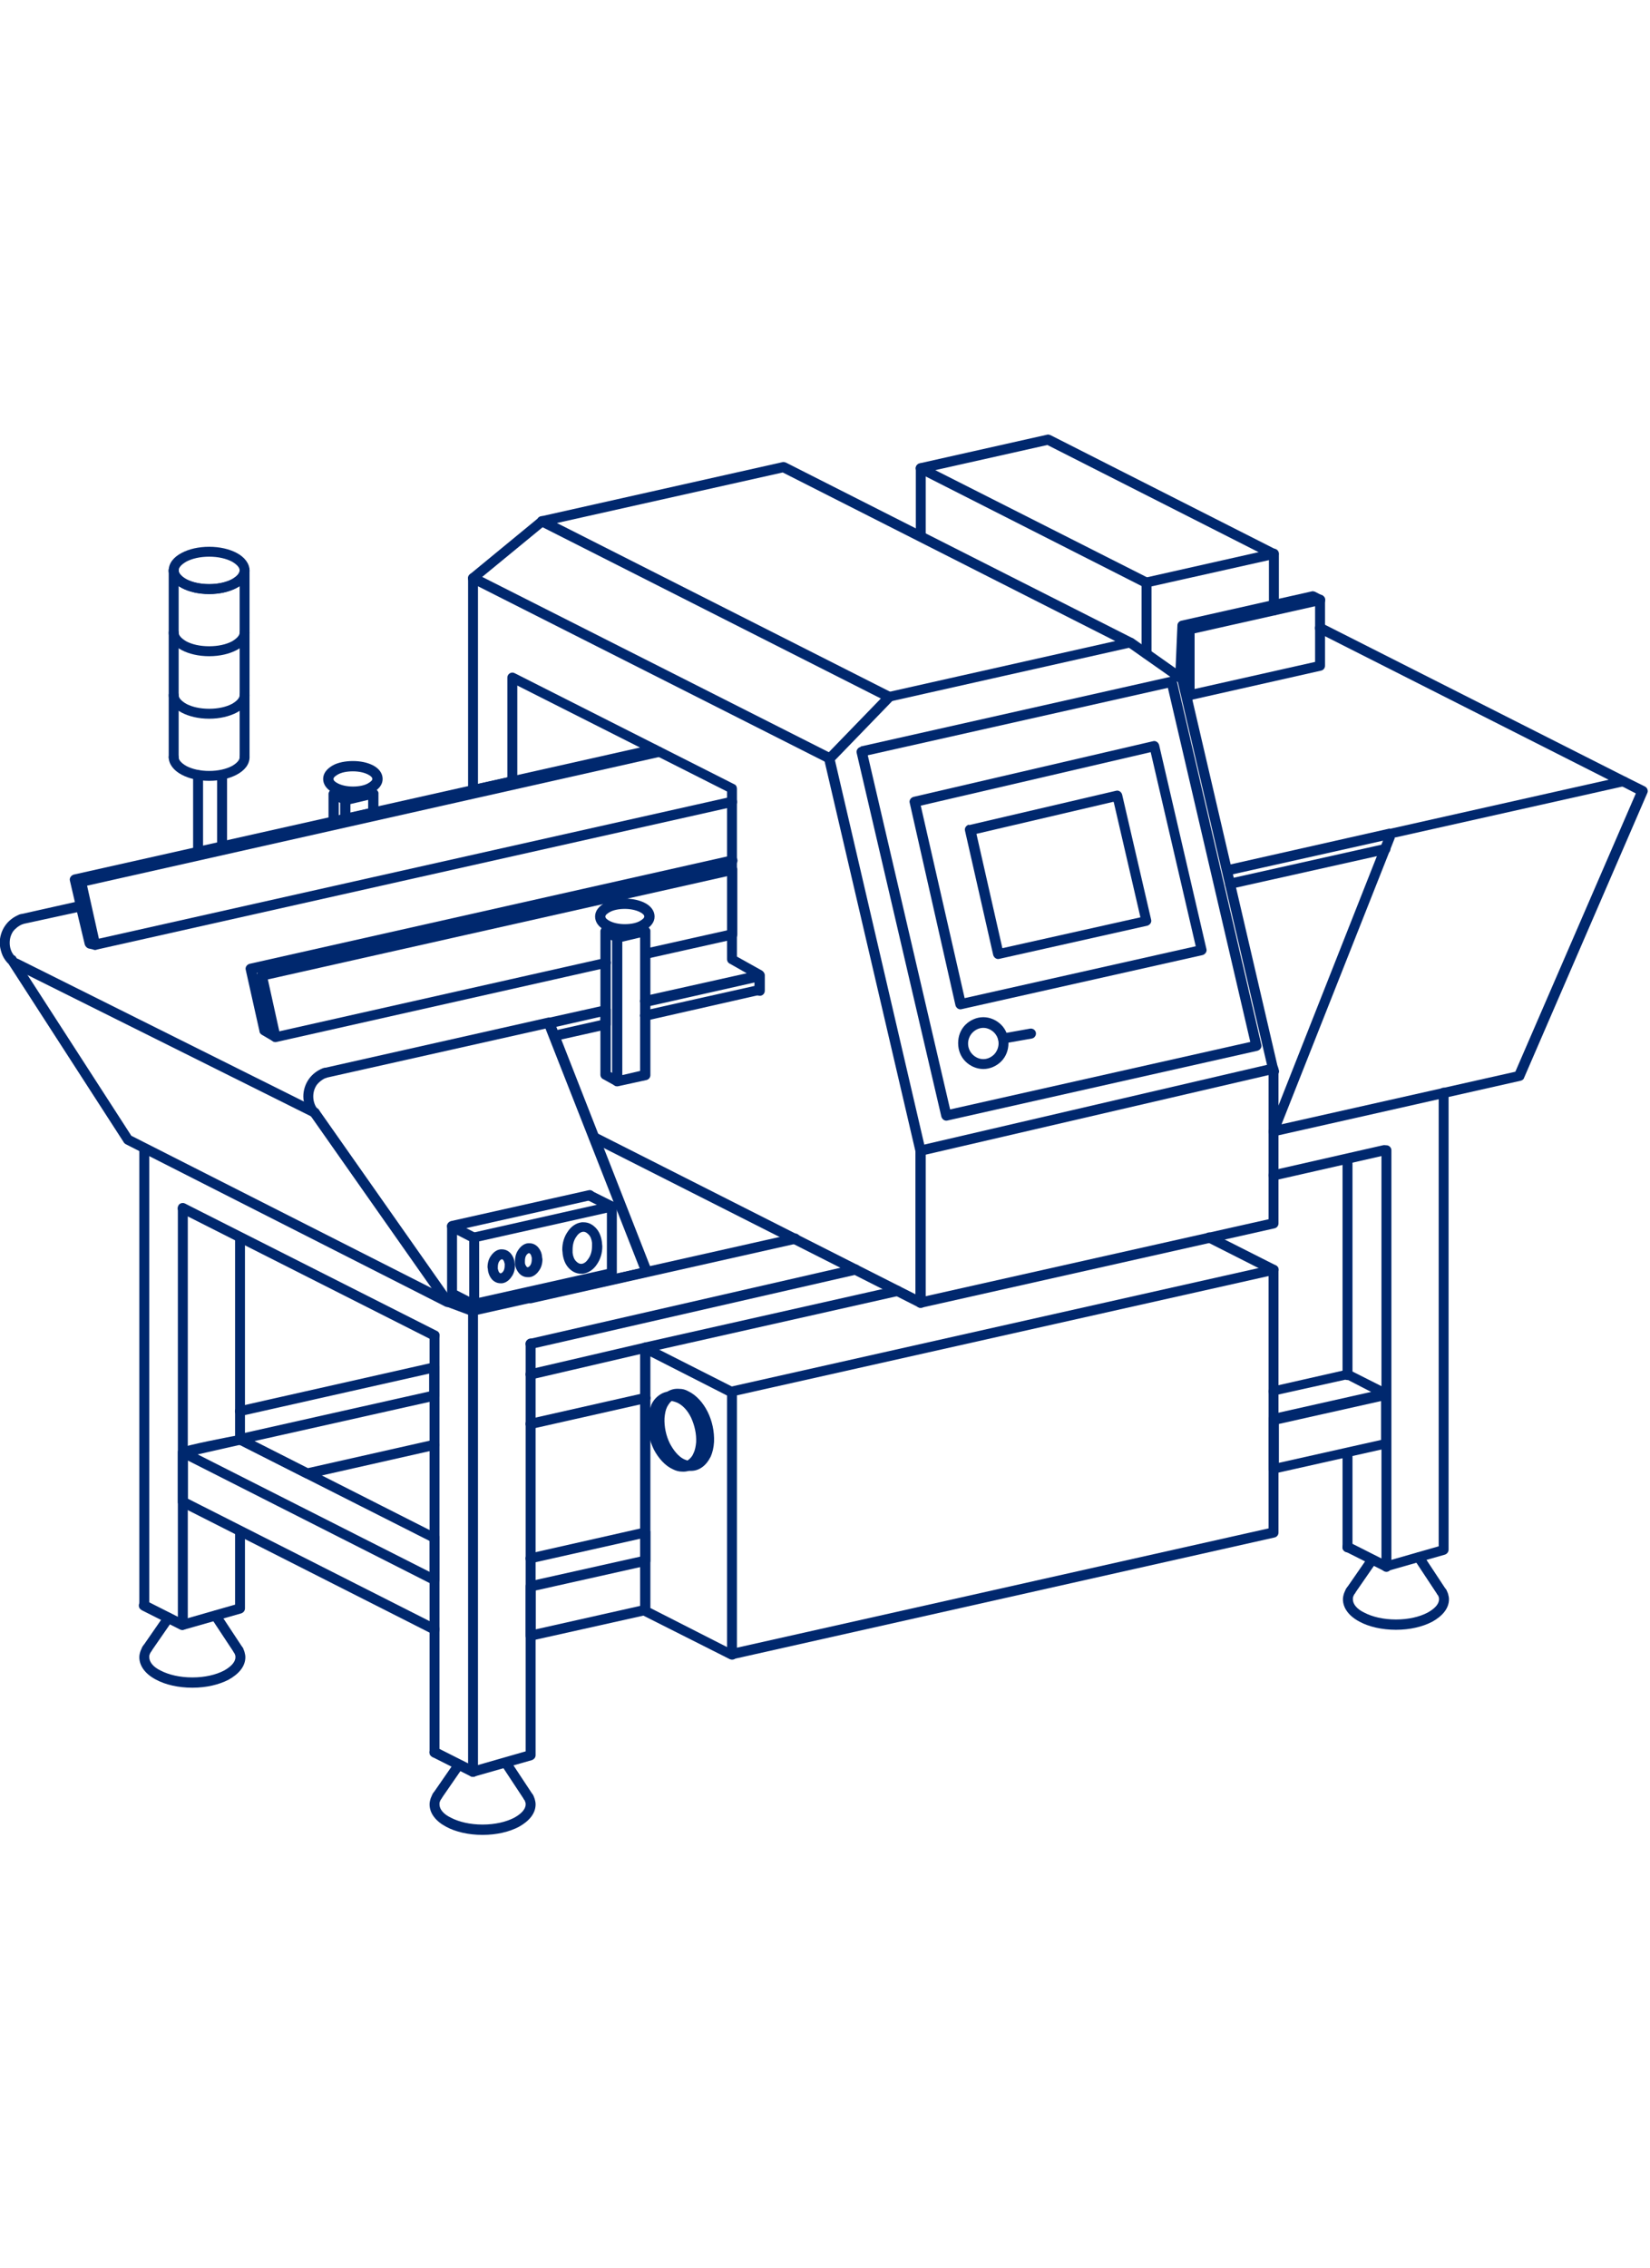 <?xml version="1.0" encoding="UTF-8"?>
<svg xmlns="http://www.w3.org/2000/svg" xmlns:xlink="http://www.w3.org/1999/xlink" width="131px" height="180px" viewBox="0 0 131 111" version="1.1">
<g id="surface1">
<path style=" stroke:none;fill-rule:nonzero;fill:rgb(0%,15.686%,43.137%);fill-opacity:1;" d="M 65.594 25.414 L 70.316 20.543 C 70.379 20.48 70.438 20.449 70.531 20.422 L 89.664 16.125 C 89.785 16.094 89.906 16.125 90 16.184 L 94.117 19.09 C 94.207 19.148 94.27 19.242 94.27 19.332 L 101.504 50.434 C 101.504 50.461 101.504 50.492 101.504 50.523 L 101.504 62.594 C 101.504 62.805 101.352 62.957 101.172 62.988 L 73.164 69.281 C 72.953 69.34 72.738 69.188 72.68 68.977 C 72.68 68.945 72.68 68.918 72.68 68.887 L 72.68 56.875 L 65.441 25.805 C 65.414 25.656 65.473 25.504 65.562 25.414 Z M 70.801 21.176 L 66.289 25.836 L 73.465 56.695 C 73.465 56.723 73.496 56.754 73.496 56.816 L 73.496 68.371 L 100.719 62.262 L 100.719 50.555 L 93.512 19.633 L 89.637 16.91 L 70.773 21.148 Z M 70.801 21.176 "/>
<path style=" stroke:none;fill-rule:nonzero;fill:rgb(0%,15.686%,43.137%);fill-opacity:1;" d="M 68.32 24.746 L 92.938 19.211 C 93.148 19.148 93.359 19.301 93.422 19.512 L 100.141 48.406 C 100.203 48.617 100.051 48.828 99.84 48.891 L 75.223 54.426 C 75.012 54.484 74.801 54.336 74.738 54.121 L 68.016 25.262 C 67.957 25.051 68.109 24.836 68.32 24.777 L 68.352 24.777 Z M 92.723 20.09 L 68.895 25.441 L 75.434 53.547 L 99.266 48.191 Z M 92.723 20.09 "/>
<path style=" stroke:none;fill-rule:nonzero;fill:rgb(0%,15.686%,43.137%);fill-opacity:1;" d="M 72.527 28.742 L 91.543 24.324 C 91.754 24.262 91.969 24.414 92.027 24.625 L 95.781 40.812 C 95.844 41.023 95.691 41.234 95.48 41.297 L 76.344 45.59 C 76.133 45.652 75.918 45.5 75.859 45.289 L 72.227 29.223 C 72.164 29.012 72.316 28.801 72.527 28.742 Z M 91.332 25.199 L 73.102 29.438 L 76.586 44.715 L 94.934 40.598 L 91.359 25.199 Z M 91.332 25.199 "/>
<path style=" stroke:none;fill-rule:nonzero;fill:rgb(0%,15.686%,43.137%);fill-opacity:1;" d="M 89.906 16.156 C 90.121 16.246 90.18 16.488 90.09 16.699 C 90 16.91 89.758 16.973 89.543 16.883 L 62.145 2.996 L 43.219 7.23 L 38.285 11.285 L 66.047 25.32 C 66.262 25.414 66.32 25.656 66.23 25.867 C 66.141 26.078 65.898 26.137 65.684 26.047 L 37.375 11.738 C 37.312 11.707 37.285 11.676 37.254 11.648 C 37.102 11.465 37.133 11.223 37.312 11.074 L 42.793 6.566 C 42.855 6.535 42.914 6.473 42.977 6.473 L 62.113 2.18 C 62.203 2.148 62.293 2.18 62.387 2.207 L 89.938 16.156 Z M 89.906 16.156 "/>
<path style=" stroke:none;fill-rule:nonzero;fill:rgb(0%,15.686%,43.137%);fill-opacity:1;" d="M 42.855 7.23 C 42.645 7.141 42.582 6.898 42.672 6.688 C 42.766 6.473 43.008 6.414 43.219 6.504 L 70.773 20.449 C 70.984 20.543 71.043 20.785 70.953 20.996 C 70.863 21.207 70.621 21.27 70.41 21.176 Z M 42.855 7.23 "/>
<path style=" stroke:none;fill-rule:nonzero;fill:rgb(0%,15.686%,43.137%);fill-opacity:1;" d="M 73.195 57.207 C 72.98 57.27 72.77 57.117 72.711 56.906 C 72.648 56.695 72.801 56.48 73.012 56.422 L 100.988 49.918 C 101.203 49.855 101.414 50.008 101.473 50.219 L 101.535 50.434 C 101.594 50.645 101.445 50.855 101.23 50.914 C 101.082 50.945 100.93 50.887 100.84 50.793 Z M 73.195 57.207 "/>
<path style=" stroke:none;fill-rule:nonzero;fill:rgb(0%,15.686%,43.137%);fill-opacity:1;" d="M 37.164 11.375 C 37.164 11.164 37.344 10.98 37.555 10.98 C 37.77 10.98 37.949 11.164 37.949 11.375 L 37.949 27.711 L 40.281 27.199 L 40.281 19.27 C 40.281 19.059 40.465 18.879 40.676 18.879 C 40.766 18.879 40.828 18.906 40.887 18.938 L 58.297 27.742 C 58.449 27.801 58.508 27.953 58.508 28.105 L 58.508 41.418 L 60.508 42.535 C 60.629 42.625 60.719 42.746 60.719 42.898 L 60.719 44.141 C 60.719 44.352 60.539 44.531 60.324 44.531 C 60.113 44.531 59.934 44.352 59.934 44.141 L 59.934 43.109 L 57.965 41.992 C 57.812 41.93 57.723 41.781 57.723 41.629 L 57.723 28.316 L 41.07 19.906 L 41.07 27.5 C 41.07 27.68 40.949 27.863 40.766 27.895 L 37.676 28.59 C 37.648 28.59 37.586 28.621 37.555 28.621 C 37.344 28.621 37.164 28.438 37.164 28.227 Z M 37.164 11.375 "/>
<path style=" stroke:none;fill-rule:nonzero;fill:rgb(0%,15.686%,43.137%);fill-opacity:1;" d="M 25.961 51.035 C 25.746 51.098 25.535 50.945 25.477 50.734 C 25.414 50.523 25.566 50.312 25.777 50.25 L 43.52 46.258 C 43.703 46.227 43.914 46.316 43.977 46.5 L 51.727 66.285 C 51.816 66.496 51.695 66.707 51.484 66.797 C 51.453 66.797 51.426 66.828 51.395 66.828 L 37.586 69.914 C 37.496 69.945 37.434 69.914 37.375 69.914 L 35.348 69.16 C 35.254 69.129 35.195 69.066 35.164 69.008 L 24.688 54.094 L 1.07 42.324 C 0.859 42.234 0.797 41.992 0.891 41.781 C 0.98 41.566 1.223 41.508 1.434 41.598 L 25.141 53.426 C 25.203 53.457 25.262 53.488 25.293 53.547 L 35.77 68.461 L 37.555 69.129 L 50.789 66.164 L 43.309 47.133 L 25.898 51.035 Z M 1.797 38.844 C 1.586 38.906 1.375 38.754 1.312 38.543 C 1.254 38.332 1.402 38.117 1.617 38.059 L 5.945 37.09 L 5.551 35.395 C 5.492 35.184 5.645 34.973 5.855 34.91 L 51.848 24.594 C 52.059 24.535 52.273 24.688 52.332 24.898 C 52.395 25.109 52.242 25.32 52.031 25.383 L 6.398 35.637 L 6.793 37.332 C 6.855 37.543 6.703 37.754 6.492 37.816 L 1.766 38.844 Z M 1.797 38.844 "/>
<path style=" stroke:none;fill-rule:nonzero;fill:rgb(0%,15.686%,43.137%);fill-opacity:1;" d="M 52.211 24.777 C 52.422 24.715 52.637 24.867 52.695 25.078 C 52.758 25.293 52.605 25.504 52.395 25.562 L 6.914 35.789 L 7.852 39.996 L 58.023 28.742 C 58.238 28.68 58.449 28.832 58.508 29.043 C 58.57 29.254 58.418 29.465 58.207 29.527 L 7.641 40.871 C 7.43 40.934 7.219 40.781 7.156 40.57 L 6.035 35.578 C 5.977 35.367 6.129 35.152 6.34 35.094 L 52.211 24.809 Z M 52.211 24.777 "/>
<path style=" stroke:none;fill-rule:nonzero;fill:rgb(0%,15.686%,43.137%);fill-opacity:1;" d="M 48.004 41.508 C 48.215 41.445 48.426 41.598 48.488 41.809 C 48.547 42.02 48.395 42.234 48.184 42.293 L 21.965 48.191 C 21.75 48.254 21.539 48.102 21.48 47.891 L 20.391 43.02 C 20.328 42.809 20.48 42.598 20.691 42.535 L 58.055 34.156 C 58.266 34.094 58.48 34.246 58.539 34.457 C 58.539 34.488 58.539 34.52 58.539 34.551 L 58.539 39.66 C 58.539 39.875 58.387 40.023 58.207 40.055 L 51.574 41.539 C 51.363 41.598 51.152 41.445 51.09 41.234 C 51.031 41.023 51.184 40.812 51.395 40.75 L 57.754 39.328 L 57.754 35.031 L 21.266 43.23 L 22.176 47.348 L 48.004 41.539 Z M 48.004 41.508 "/>
<path style=" stroke:none;fill-rule:nonzero;fill:rgb(0%,15.686%,43.137%);fill-opacity:1;" d="M 51.305 45.348 C 51.09 45.41 50.879 45.258 50.82 45.047 C 50.758 44.836 50.91 44.625 51.121 44.562 L 60.203 42.535 C 60.418 42.477 60.629 42.625 60.688 42.84 C 60.688 42.867 60.688 42.898 60.688 42.961 L 60.688 44.047 C 60.688 44.23 60.566 44.41 60.387 44.441 L 51.305 46.5 C 51.09 46.559 50.879 46.406 50.82 46.195 C 50.758 45.984 50.91 45.773 51.121 45.711 L 59.902 43.746 L 59.902 43.473 L 51.305 45.41 Z M 51.305 45.348 "/>
<path style=" stroke:none;fill-rule:nonzero;fill:rgb(0%,15.686%,43.137%);fill-opacity:1;" d="M 73.285 68.523 C 73.496 68.613 73.559 68.855 73.465 69.066 C 73.375 69.281 73.133 69.34 72.922 69.25 L 46.973 56.121 C 46.762 56.027 46.699 55.785 46.793 55.574 C 46.883 55.363 47.125 55.301 47.336 55.395 Z M 73.285 68.523 "/>
<path style=" stroke:none;fill-rule:nonzero;fill:rgb(0%,15.686%,43.137%);fill-opacity:1;" d="M 35.711 68.461 C 35.922 68.555 35.98 68.797 35.891 69.008 C 35.801 69.219 35.559 69.281 35.348 69.188 L 9.973 56.301 C 9.914 56.27 9.852 56.211 9.82 56.148 L 0.617 41.902 C 0.496 41.719 0.555 41.477 0.738 41.355 C 0.918 41.234 1.16 41.297 1.281 41.477 L 10.426 55.637 Z M 35.711 68.461 "/>
<path style=" stroke:none;fill-rule:nonzero;fill:rgb(0%,15.686%,43.137%);fill-opacity:1;" d="M 34.891 104.586 C 34.891 104.797 34.711 104.977 34.5 104.977 C 34.285 104.977 34.105 104.797 34.105 104.586 L 34.105 71.52 C 34.105 71.305 34.285 71.125 34.5 71.125 C 34.711 71.125 34.891 71.305 34.891 71.52 Z M 34.891 104.586 "/>
<path style=" stroke:none;fill-rule:nonzero;fill:rgb(0%,15.686%,43.137%);fill-opacity:1;" d="M 37.949 106.129 C 37.949 106.34 37.77 106.52 37.555 106.52 C 37.344 106.52 37.164 106.34 37.164 106.129 L 37.164 69.855 C 37.164 69.641 37.344 69.461 37.555 69.461 C 37.77 69.461 37.949 69.641 37.949 69.855 Z M 37.949 106.129 "/>
<path style=" stroke:none;fill-rule:nonzero;fill:rgb(0%,15.686%,43.137%);fill-opacity:1;" d="M 34.316 104.918 C 34.105 104.828 34.043 104.586 34.137 104.371 C 34.227 104.16 34.469 104.102 34.68 104.191 L 37.617 105.672 L 41.734 104.492 L 41.734 72.125 C 41.734 71.91 41.918 71.73 42.129 71.73 C 42.34 71.73 42.523 71.91 42.523 72.125 L 42.523 104.797 C 42.523 104.977 42.402 105.129 42.219 105.191 L 37.648 106.492 C 37.555 106.52 37.465 106.52 37.344 106.461 L 34.285 104.918 Z M 34.316 104.918 "/>
<path style=" stroke:none;fill-rule:nonzero;fill:rgb(0%,15.686%,43.137%);fill-opacity:1;" d="M 41.613 108.336 C 41.523 108.156 41.582 107.914 41.766 107.793 C 41.945 107.699 42.188 107.762 42.309 107.941 C 42.371 108.062 42.43 108.184 42.461 108.305 C 42.492 108.426 42.523 108.547 42.523 108.699 C 42.523 109.426 42.008 110.031 41.191 110.484 C 40.434 110.879 39.434 111.121 38.312 111.121 C 37.191 111.121 36.164 110.879 35.438 110.484 C 34.621 110.059 34.105 109.426 34.105 108.699 C 34.105 108.547 34.137 108.398 34.195 108.215 C 34.258 108.062 34.316 107.914 34.406 107.793 C 34.527 107.609 34.77 107.551 34.953 107.699 C 35.133 107.82 35.195 108.062 35.043 108.246 C 34.984 108.336 34.953 108.398 34.922 108.488 C 34.891 108.547 34.891 108.637 34.891 108.699 C 34.891 109.094 35.227 109.484 35.801 109.758 C 36.438 110.09 37.312 110.301 38.312 110.301 C 39.312 110.301 40.191 110.09 40.828 109.758 C 41.371 109.457 41.734 109.094 41.734 108.699 C 41.734 108.637 41.734 108.578 41.703 108.516 C 41.676 108.457 41.676 108.398 41.645 108.336 Z M 41.613 108.336 "/>
<path style=" stroke:none;fill-rule:nonzero;fill:rgb(0%,15.686%,43.137%);fill-opacity:1;" d="M 35.043 108.246 C 34.922 108.426 34.68 108.488 34.5 108.336 C 34.316 108.215 34.258 107.973 34.406 107.793 L 36.102 105.34 C 36.223 105.16 36.465 105.098 36.648 105.25 C 36.828 105.371 36.891 105.613 36.738 105.793 Z M 35.043 108.246 "/>
<path style=" stroke:none;fill-rule:nonzero;fill:rgb(0%,15.686%,43.137%);fill-opacity:1;" d="M 42.309 107.941 C 42.43 108.125 42.371 108.367 42.188 108.488 C 42.008 108.609 41.766 108.547 41.645 108.367 L 39.828 105.613 C 39.707 105.434 39.766 105.191 39.949 105.07 C 40.129 104.949 40.371 105.008 40.492 105.191 Z M 42.309 107.941 "/>
<path style=" stroke:none;fill-rule:nonzero;fill:rgb(0%,15.686%,43.137%);fill-opacity:1;" d="M 11.852 92.906 C 11.852 93.117 11.668 93.301 11.457 93.301 C 11.246 93.301 11.062 93.117 11.062 92.906 L 11.062 56.633 C 11.062 56.422 11.246 56.242 11.457 56.242 C 11.668 56.242 11.852 56.422 11.852 56.633 Z M 11.852 92.906 "/>
<path style=" stroke:none;fill-rule:nonzero;fill:rgb(0%,15.686%,43.137%);fill-opacity:1;" d="M 14.91 94.449 C 14.91 94.66 14.727 94.844 14.516 94.844 C 14.305 94.844 14.121 94.66 14.121 94.449 L 14.121 61.383 C 14.121 61.172 14.305 60.988 14.516 60.988 C 14.727 60.988 14.91 61.172 14.91 61.383 Z M 14.91 94.449 "/>
<path style=" stroke:none;fill-rule:nonzero;fill:rgb(0%,15.686%,43.137%);fill-opacity:1;" d="M 11.246 93.27 C 11.031 93.18 10.973 92.938 11.062 92.727 C 11.152 92.512 11.395 92.453 11.609 92.543 L 14.547 94.027 L 18.664 92.848 L 18.664 87.039 C 18.664 86.824 18.844 86.645 19.055 86.645 C 19.27 86.645 19.449 86.824 19.449 87.039 L 19.449 93.148 C 19.449 93.332 19.328 93.48 19.148 93.543 L 14.574 94.844 C 14.484 94.875 14.395 94.875 14.273 94.812 L 11.215 93.27 Z M 19.449 79.777 C 19.449 79.988 19.27 80.172 19.055 80.172 C 18.844 80.172 18.664 79.988 18.664 79.777 L 18.664 63.711 C 18.664 63.5 18.844 63.32 19.055 63.32 C 19.27 63.32 19.449 63.5 19.449 63.711 Z M 19.449 79.777 "/>
<path style=" stroke:none;fill-rule:nonzero;fill:rgb(0%,15.686%,43.137%);fill-opacity:1;" d="M 18.57 96.66 C 18.48 96.477 18.543 96.234 18.723 96.113 C 18.906 96.023 19.148 96.082 19.27 96.266 C 19.328 96.387 19.391 96.508 19.418 96.629 C 19.449 96.75 19.48 96.871 19.48 97.02 C 19.48 97.746 18.965 98.352 18.148 98.805 C 17.391 99.199 16.391 99.441 15.273 99.441 C 14.152 99.441 13.121 99.199 12.395 98.805 C 11.578 98.383 11.062 97.746 11.062 97.02 C 11.062 96.871 11.094 96.719 11.152 96.539 C 11.215 96.387 11.273 96.234 11.367 96.113 C 11.488 95.934 11.73 95.871 11.91 96.023 C 12.094 96.145 12.152 96.387 12 96.566 C 11.941 96.66 11.91 96.719 11.879 96.809 C 11.852 96.871 11.852 96.961 11.852 97.02 C 11.852 97.414 12.184 97.809 12.758 98.082 C 13.395 98.414 14.273 98.625 15.273 98.625 C 16.27 98.625 17.148 98.414 17.785 98.082 C 18.328 97.777 18.691 97.414 18.691 97.02 C 18.691 96.961 18.691 96.898 18.664 96.84 C 18.633 96.781 18.633 96.719 18.602 96.66 Z M 18.57 96.66 "/>
<path style=" stroke:none;fill-rule:nonzero;fill:rgb(0%,15.686%,43.137%);fill-opacity:1;" d="M 12 96.566 C 11.879 96.75 11.637 96.809 11.457 96.66 C 11.273 96.539 11.215 96.297 11.367 96.113 L 13.062 93.664 C 13.184 93.48 13.426 93.422 13.605 93.574 C 13.789 93.695 13.848 93.938 13.695 94.117 Z M 12 96.566 "/>
<path style=" stroke:none;fill-rule:nonzero;fill:rgb(0%,15.686%,43.137%);fill-opacity:1;" d="M 19.27 96.266 C 19.391 96.445 19.328 96.688 19.148 96.809 C 18.965 96.93 18.723 96.871 18.602 96.688 L 16.785 93.938 C 16.664 93.754 16.727 93.512 16.906 93.391 C 17.09 93.27 17.332 93.332 17.453 93.512 Z M 19.27 96.266 "/>
<path style=" stroke:none;fill-rule:nonzero;fill:rgb(0%,15.686%,43.137%);fill-opacity:1;" d="M 94.391 15.035 L 104.715 12.707 C 104.926 12.645 105.137 12.797 105.199 13.008 C 105.199 13.039 105.199 13.07 105.199 13.098 L 105.199 18.332 C 105.199 18.547 105.047 18.695 104.867 18.727 L 94.539 21.055 C 94.328 21.117 94.117 20.965 94.055 20.754 C 94.055 20.723 94.055 20.691 94.055 20.664 L 94.055 15.43 C 94.055 15.219 94.207 15.066 94.391 15.035 Z M 104.41 13.613 L 94.844 15.762 L 94.844 20.18 L 104.41 18.031 Z M 104.41 13.613 "/>
<path style=" stroke:none;fill-rule:nonzero;fill:rgb(0%,15.686%,43.137%);fill-opacity:1;" d="M 110.348 31.281 L 128.816 27.137 C 128.906 27.105 128.996 27.137 129.09 27.168 L 130.602 27.922 C 130.785 28.016 130.875 28.258 130.785 28.438 L 121.004 51.035 C 120.973 51.156 120.852 51.25 120.699 51.277 L 101.23 55.664 C 101.141 55.695 101.051 55.695 100.961 55.664 C 100.746 55.574 100.656 55.363 100.746 55.152 L 109.801 32.219 L 97.781 34.91 C 97.566 34.973 97.355 34.82 97.297 34.609 C 97.234 34.398 97.387 34.188 97.598 34.125 L 110.348 31.25 Z M 110.738 32.008 L 101.746 54.727 L 120.309 50.555 L 129.875 28.469 L 128.816 27.922 L 110.711 31.977 Z M 110.738 32.008 "/>
<path style=" stroke:none;fill-rule:nonzero;fill:rgb(0%,15.686%,43.137%);fill-opacity:1;" d="M 129.09 27.168 C 129.301 27.258 129.359 27.5 129.27 27.711 C 129.18 27.922 128.938 27.984 128.727 27.895 L 104.625 15.703 C 104.41 15.609 104.352 15.367 104.441 15.156 C 104.531 14.945 104.773 14.883 104.988 14.977 Z M 129.09 27.168 "/>
<path style=" stroke:none;fill-rule:nonzero;fill:rgb(0%,15.686%,43.137%);fill-opacity:1;" d="M 101.293 9.105 C 101.504 9.195 101.566 9.438 101.473 9.652 C 101.383 9.863 101.141 9.922 100.93 9.832 L 83.156 0.816 L 74.254 2.812 L 91.18 11.375 C 91.391 11.465 91.453 11.707 91.359 11.918 C 91.27 12.133 91.027 12.191 90.816 12.102 L 72.922 3.023 C 72.832 2.965 72.738 2.875 72.711 2.754 C 72.648 2.543 72.801 2.328 73.012 2.27 L 83.125 0 C 83.215 -0.031 83.309 0 83.398 0.031 Z M 101.293 9.105 "/>
<path style=" stroke:none;fill-rule:nonzero;fill:rgb(0%,15.686%,43.137%);fill-opacity:1;" d="M 72.711 2.664 C 72.711 2.449 72.891 2.27 73.102 2.27 C 73.316 2.27 73.496 2.449 73.496 2.664 L 73.496 8.078 C 73.496 8.289 73.316 8.473 73.102 8.473 C 72.891 8.473 72.711 8.289 72.711 8.078 Z M 72.711 2.664 "/>
<path style=" stroke:none;fill-rule:nonzero;fill:rgb(0%,15.686%,43.137%);fill-opacity:1;" d="M 101.535 13.945 C 101.535 14.16 101.352 14.34 101.141 14.34 C 100.93 14.34 100.746 14.16 100.746 13.945 L 100.746 9.953 L 91.422 12.039 L 91.422 17.395 C 91.422 17.605 91.238 17.789 91.027 17.789 C 90.816 17.789 90.633 17.605 90.633 17.395 L 90.633 11.738 C 90.633 11.559 90.754 11.375 90.938 11.344 L 101.02 9.074 C 101.051 9.074 101.109 9.047 101.141 9.047 C 101.352 9.047 101.535 9.227 101.535 9.438 Z M 101.535 13.945 "/>
<path style=" stroke:none;fill-rule:nonzero;fill:rgb(0%,15.686%,43.137%);fill-opacity:1;" d="M 42.219 68.918 C 42.008 68.977 41.797 68.824 41.734 68.613 C 41.676 68.402 41.824 68.191 42.039 68.129 L 63.051 63.41 C 63.262 63.352 63.477 63.5 63.535 63.711 C 63.598 63.926 63.445 64.137 63.234 64.195 Z M 42.219 68.918 "/>
<path style=" stroke:none;fill-rule:nonzero;fill:rgb(0%,15.686%,43.137%);fill-opacity:1;" d="M 42.219 72.547 C 42.008 72.605 41.797 72.457 41.734 72.246 C 41.676 72.031 41.824 71.82 42.039 71.762 L 67.836 65.859 C 68.047 65.801 68.258 65.953 68.32 66.164 C 68.379 66.375 68.23 66.586 68.016 66.648 Z M 42.219 72.547 "/>
<path style=" stroke:none;fill-rule:nonzero;fill:rgb(0%,15.686%,43.137%);fill-opacity:1;" d="M 101.203 59.176 C 100.988 59.234 100.777 59.086 100.719 58.871 C 100.656 58.66 100.809 58.449 101.02 58.387 L 109.801 56.391 C 110.012 56.332 110.227 56.48 110.285 56.695 C 110.348 56.906 110.195 57.117 109.984 57.18 Z M 101.203 59.176 "/>
<path style=" stroke:none;fill-rule:nonzero;fill:rgb(0%,15.686%,43.137%);fill-opacity:1;" d="M 107.379 74.633 C 107.379 74.848 107.195 75.027 106.984 75.027 C 106.773 75.027 106.59 74.848 106.59 74.633 L 106.59 57.754 C 106.59 57.543 106.773 57.359 106.984 57.359 C 107.195 57.359 107.379 57.543 107.379 57.754 Z M 107.379 74.633 "/>
<path style=" stroke:none;fill-rule:nonzero;fill:rgb(0%,15.686%,43.137%);fill-opacity:1;" d="M 110.469 89.852 C 110.469 90.062 110.285 90.246 110.074 90.246 C 109.863 90.246 109.68 90.062 109.68 89.852 L 109.68 56.785 C 109.68 56.574 109.863 56.391 110.074 56.391 C 110.285 56.391 110.469 56.574 110.469 56.785 Z M 110.469 89.852 "/>
<path style=" stroke:none;fill-rule:nonzero;fill:rgb(0%,15.686%,43.137%);fill-opacity:1;" d="M 106.805 88.641 C 106.59 88.551 106.531 88.309 106.621 88.098 C 106.711 87.887 106.953 87.824 107.168 87.914 L 110.105 89.398 L 114.223 88.219 L 114.223 52.215 C 114.223 52.004 114.402 51.824 114.613 51.824 C 114.828 51.824 115.008 52.004 115.008 52.215 L 115.008 88.488 C 115.008 88.672 114.887 88.824 114.707 88.883 L 110.133 90.184 C 110.043 90.215 109.953 90.215 109.832 90.152 L 106.773 88.609 Z M 106.805 88.641 "/>
<path style=" stroke:none;fill-rule:nonzero;fill:rgb(0%,15.686%,43.137%);fill-opacity:1;" d="M 114.129 92.059 C 114.039 91.879 114.102 91.637 114.281 91.516 C 114.465 91.426 114.707 91.484 114.828 91.668 C 114.887 91.789 114.949 91.91 114.977 92.031 C 115.008 92.152 115.039 92.273 115.039 92.422 C 115.039 93.148 114.523 93.754 113.707 94.207 C 112.949 94.602 111.949 94.844 110.832 94.844 C 109.711 94.844 108.68 94.602 107.953 94.207 C 107.137 93.785 106.621 93.148 106.621 92.422 C 106.621 92.273 106.652 92.121 106.711 91.938 C 106.773 91.789 106.832 91.637 106.926 91.516 C 107.047 91.332 107.289 91.273 107.469 91.426 C 107.652 91.547 107.711 91.789 107.559 91.969 C 107.5 92.059 107.469 92.121 107.438 92.211 C 107.41 92.273 107.41 92.363 107.41 92.422 C 107.41 92.816 107.742 93.211 108.316 93.48 C 108.953 93.816 109.832 94.027 110.832 94.027 C 111.828 94.027 112.707 93.816 113.344 93.48 C 113.887 93.18 114.25 92.816 114.25 92.422 C 114.25 92.363 114.25 92.301 114.223 92.242 C 114.191 92.18 114.191 92.121 114.16 92.059 Z M 114.129 92.059 "/>
<path style=" stroke:none;fill-rule:nonzero;fill:rgb(0%,15.686%,43.137%);fill-opacity:1;" d="M 107.559 91.969 C 107.438 92.152 107.195 92.211 107.016 92.059 C 106.832 91.938 106.773 91.695 106.926 91.516 L 108.621 89.066 C 108.742 88.883 108.984 88.824 109.164 88.973 C 109.348 89.094 109.406 89.336 109.254 89.52 Z M 107.559 91.969 "/>
<path style=" stroke:none;fill-rule:nonzero;fill:rgb(0%,15.686%,43.137%);fill-opacity:1;" d="M 114.797 91.637 C 114.918 91.816 114.855 92.059 114.676 92.18 C 114.492 92.301 114.25 92.242 114.129 92.059 L 112.312 89.309 C 112.191 89.125 112.254 88.883 112.434 88.762 C 112.617 88.641 112.859 88.703 112.98 88.883 Z M 114.797 91.637 "/>
<path style=" stroke:none;fill-rule:nonzero;fill:rgb(0%,15.686%,43.137%);fill-opacity:1;" d="M 14.332 61.746 C 14.121 61.656 14.062 61.414 14.152 61.203 C 14.242 60.988 14.484 60.93 14.695 61.02 L 34.68 71.125 C 34.891 71.215 34.953 71.457 34.863 71.668 C 34.77 71.883 34.527 71.941 34.316 71.852 Z M 14.332 61.746 "/>
<path style=" stroke:none;fill-rule:nonzero;fill:rgb(0%,15.686%,43.137%);fill-opacity:1;" d="M 58.055 75.543 L 101.02 65.891 C 101.23 65.832 101.445 65.98 101.504 66.195 C 101.504 66.223 101.504 66.254 101.504 66.285 L 101.504 87.129 C 101.504 87.34 101.352 87.492 101.172 87.523 L 58.207 97.172 C 57.996 97.234 57.781 97.082 57.723 96.871 C 57.723 96.84 57.723 96.809 57.723 96.781 L 57.723 75.934 C 57.723 75.723 57.875 75.57 58.055 75.543 Z M 100.719 66.77 L 58.508 76.238 L 58.508 96.266 L 100.719 86.797 Z M 100.719 66.77 "/>
<path style=" stroke:none;fill-rule:nonzero;fill:rgb(0%,15.686%,43.137%);fill-opacity:1;" d="M 58.297 96.445 C 58.508 96.539 58.57 96.781 58.48 96.992 C 58.387 97.203 58.145 97.262 57.934 97.172 L 51.031 93.695 C 50.879 93.633 50.82 93.48 50.82 93.332 L 50.82 72.484 C 50.82 72.273 51 72.094 51.211 72.094 C 51.305 72.094 51.363 72.125 51.426 72.152 L 58.297 75.633 C 58.508 75.723 58.57 75.965 58.48 76.176 C 58.387 76.391 58.145 76.449 57.934 76.359 L 51.637 73.152 L 51.637 93.117 L 58.297 96.508 Z M 58.297 96.445 "/>
<path style=" stroke:none;fill-rule:nonzero;fill:rgb(0%,15.686%,43.137%);fill-opacity:1;" d="M 101.293 65.922 C 101.504 66.012 101.566 66.254 101.473 66.465 C 101.383 66.676 101.141 66.738 100.93 66.648 L 95.844 64.074 C 95.629 63.984 95.57 63.742 95.66 63.531 C 95.75 63.32 95.992 63.258 96.207 63.352 Z M 101.293 65.922 "/>
<path style=" stroke:none;fill-rule:nonzero;fill:rgb(0%,15.686%,43.137%);fill-opacity:1;" d="M 51.305 72.848 C 51.09 72.91 50.879 72.758 50.82 72.547 C 50.758 72.336 50.91 72.125 51.121 72.062 L 71.164 67.555 C 71.379 67.496 71.59 67.645 71.648 67.859 C 71.711 68.07 71.559 68.281 71.348 68.34 Z M 51.305 72.848 "/>
<path style=" stroke:none;fill-rule:nonzero;fill:rgb(0%,15.686%,43.137%);fill-opacity:1;" d="M 42.219 89.578 C 42.008 89.641 41.797 89.488 41.734 89.277 C 41.676 89.066 41.824 88.852 42.039 88.793 L 51.152 86.734 C 51.363 86.676 51.574 86.824 51.637 87.039 C 51.637 87.066 51.637 87.098 51.637 87.129 L 51.637 89.367 C 51.637 89.578 51.484 89.73 51.305 89.762 L 42.523 91.727 L 42.523 94.812 L 51.152 92.875 C 51.363 92.816 51.574 92.969 51.637 93.18 C 51.695 93.391 51.547 93.602 51.332 93.664 L 42.25 95.691 C 42.219 95.691 42.16 95.719 42.129 95.719 C 41.918 95.719 41.734 95.539 41.734 95.328 L 41.734 91.395 C 41.734 91.211 41.855 91.031 42.039 91 L 50.848 89.035 L 50.848 87.613 L 42.219 89.551 Z M 42.219 89.578 "/>
<path style=" stroke:none;fill-rule:nonzero;fill:rgb(0%,15.686%,43.137%);fill-opacity:1;" d="M 101.203 76.328 C 100.988 76.391 100.777 76.238 100.719 76.027 C 100.656 75.812 100.809 75.602 101.02 75.543 L 106.895 74.211 C 106.984 74.18 107.074 74.211 107.168 74.242 L 110.227 75.785 C 110.285 75.812 110.348 75.875 110.375 75.934 C 110.406 75.965 110.406 75.996 110.406 76.027 C 110.406 76.055 110.406 76.086 110.438 76.117 L 110.438 80.051 C 110.438 80.262 110.285 80.414 110.105 80.441 L 101.203 82.438 C 100.988 82.5 100.777 82.348 100.719 82.137 C 100.719 82.105 100.719 82.078 100.719 82.047 L 100.719 78.113 C 100.719 77.902 100.867 77.75 101.051 77.719 L 108.863 75.965 L 106.926 74.969 L 101.203 76.238 Z M 109.648 79.777 L 109.648 76.691 L 101.535 78.508 L 101.535 81.594 Z M 109.648 79.777 "/>
<path style=" stroke:none;fill-rule:nonzero;fill:rgb(0%,15.686%,43.137%);fill-opacity:1;" d="M 107.379 88.309 C 107.379 88.52 107.195 88.703 106.984 88.703 C 106.773 88.703 106.59 88.52 106.59 88.309 L 106.59 80.805 C 106.59 80.594 106.773 80.414 106.984 80.414 C 107.195 80.414 107.379 80.594 107.379 80.805 Z M 107.379 88.309 "/>
<path style=" stroke:none;fill-rule:nonzero;fill:rgb(0%,15.686%,43.137%);fill-opacity:1;" d="M 14.305 80.441 C 14.695 80.199 18.238 79.535 18.996 79.383 C 19.086 79.355 19.176 79.383 19.27 79.414 L 34.68 87.219 C 34.832 87.281 34.922 87.43 34.891 87.582 L 34.891 90.879 C 34.891 91.09 34.711 91.273 34.5 91.273 C 34.438 91.273 34.379 91.242 34.316 91.242 L 14.91 81.41 L 14.91 84.438 L 34.68 94.449 C 34.891 94.539 34.953 94.781 34.863 94.996 C 34.77 95.207 34.527 95.266 34.316 95.176 L 14.363 85.07 C 14.211 85.012 14.121 84.859 14.121 84.707 L 14.121 80.777 C 14.121 80.715 14.121 80.656 14.152 80.594 C 14.184 80.535 14.242 80.473 14.305 80.441 Z M 19.027 80.172 L 15.695 80.926 L 34.105 90.246 L 34.105 87.793 Z M 19.027 80.172 "/>
<path style=" stroke:none;fill-rule:nonzero;fill:rgb(0%,15.686%,43.137%);fill-opacity:1;" d="M 16.605 12.645 C 15.758 12.645 15 12.465 14.426 12.16 C 13.789 11.828 13.395 11.316 13.395 10.77 C 13.395 10.195 13.789 9.711 14.426 9.379 C 15 9.074 15.758 8.895 16.605 8.895 C 17.453 8.895 18.207 9.074 18.785 9.379 C 19.418 9.711 19.812 10.227 19.812 10.77 C 19.812 11.344 19.418 11.828 18.785 12.16 C 18.207 12.465 17.453 12.645 16.605 12.645 Z M 14.789 11.465 C 15.242 11.707 15.879 11.859 16.605 11.859 C 17.332 11.859 17.965 11.707 18.422 11.465 C 18.785 11.254 19.027 11.012 19.027 10.77 C 19.027 10.527 18.785 10.285 18.422 10.074 C 17.965 9.832 17.332 9.68 16.605 9.68 C 15.879 9.68 15.242 9.832 14.789 10.074 C 14.426 10.285 14.184 10.527 14.184 10.77 C 14.184 11.012 14.426 11.254 14.789 11.465 Z M 14.789 11.465 "/>
<path style=" stroke:none;fill-rule:nonzero;fill:rgb(0%,15.686%,43.137%);fill-opacity:1;" d="M 19.027 10.77 C 19.027 10.559 19.207 10.375 19.418 10.375 C 19.633 10.375 19.812 10.559 19.812 10.77 C 19.812 11.344 19.418 11.828 18.785 12.16 C 18.207 12.465 17.453 12.645 16.605 12.645 C 15.758 12.645 15 12.465 14.426 12.16 C 13.789 11.828 13.395 11.316 13.395 10.77 C 13.395 10.559 13.574 10.375 13.789 10.375 C 14 10.375 14.184 10.559 14.184 10.77 C 14.184 11.012 14.426 11.254 14.789 11.465 C 15.242 11.707 15.879 11.859 16.605 11.859 C 17.332 11.859 17.965 11.707 18.422 11.465 C 18.785 11.254 19.027 11.012 19.027 10.77 Z M 19.027 10.77 "/>
<path style=" stroke:none;fill-rule:nonzero;fill:rgb(0%,15.686%,43.137%);fill-opacity:1;" d="M 19.027 15.703 C 19.027 15.488 19.207 15.309 19.418 15.309 C 19.633 15.309 19.812 15.488 19.812 15.703 C 19.812 16.277 19.418 16.762 18.785 17.094 C 18.207 17.395 17.453 17.578 16.605 17.578 C 15.758 17.578 15 17.395 14.426 17.094 C 13.789 16.762 13.395 16.246 13.395 15.703 C 13.395 15.488 13.574 15.309 13.789 15.309 C 14 15.309 14.184 15.488 14.184 15.703 C 14.184 15.941 14.426 16.184 14.789 16.398 C 15.242 16.641 15.879 16.789 16.605 16.789 C 17.332 16.789 17.965 16.641 18.422 16.398 C 18.785 16.184 19.027 15.941 19.027 15.703 Z M 19.027 15.703 "/>
<path style=" stroke:none;fill-rule:nonzero;fill:rgb(0%,15.686%,43.137%);fill-opacity:1;" d="M 19.027 20.664 C 19.027 20.449 19.207 20.27 19.418 20.27 C 19.633 20.27 19.812 20.449 19.812 20.664 C 19.812 21.238 19.418 21.723 18.785 22.055 C 18.207 22.355 17.453 22.539 16.605 22.539 C 15.758 22.539 15 22.355 14.426 22.055 C 13.789 21.723 13.395 21.207 13.395 20.664 C 13.395 20.449 13.574 20.27 13.789 20.27 C 14 20.27 14.184 20.449 14.184 20.664 C 14.184 20.906 14.426 21.148 14.789 21.359 C 15.242 21.602 15.879 21.75 16.605 21.75 C 17.332 21.75 17.965 21.602 18.422 21.359 C 18.785 21.148 19.027 20.906 19.027 20.664 Z M 19.027 20.664 "/>
<path style=" stroke:none;fill-rule:nonzero;fill:rgb(0%,15.686%,43.137%);fill-opacity:1;" d="M 19.027 25.594 C 19.027 25.383 19.207 25.199 19.418 25.199 C 19.633 25.199 19.812 25.383 19.812 25.594 C 19.812 26.168 19.418 26.652 18.785 26.984 C 18.207 27.289 17.453 27.469 16.605 27.469 C 15.758 27.469 15 27.289 14.426 26.984 C 13.789 26.652 13.395 26.137 13.395 25.594 C 13.395 25.383 13.574 25.199 13.789 25.199 C 14 25.199 14.184 25.383 14.184 25.594 C 14.184 25.836 14.426 26.078 14.789 26.289 C 15.242 26.531 15.879 26.684 16.605 26.684 C 17.332 26.684 17.965 26.531 18.422 26.289 C 18.785 26.078 19.027 25.836 19.027 25.594 Z M 19.027 25.594 "/>
<path style=" stroke:none;fill-rule:nonzero;fill:rgb(0%,15.686%,43.137%);fill-opacity:1;" d="M 14.184 25.594 C 14.184 25.805 14 25.988 13.789 25.988 C 13.574 25.988 13.395 25.805 13.395 25.594 L 13.395 10.77 C 13.395 10.559 13.574 10.375 13.789 10.375 C 14 10.375 14.184 10.559 14.184 10.77 Z M 14.184 25.594 "/>
<path style=" stroke:none;fill-rule:nonzero;fill:rgb(0%,15.686%,43.137%);fill-opacity:1;" d="M 19.027 10.77 C 19.027 10.559 19.207 10.375 19.418 10.375 C 19.633 10.375 19.812 10.559 19.812 10.77 L 19.812 25.594 C 19.812 25.805 19.633 25.988 19.418 25.988 C 19.207 25.988 19.027 25.805 19.027 25.594 Z M 19.027 10.77 "/>
<path style=" stroke:none;fill-rule:nonzero;fill:rgb(0%,15.686%,43.137%);fill-opacity:1;" d="M 15.332 27.016 C 15.332 26.805 15.516 26.621 15.727 26.621 C 15.938 26.621 16.121 26.805 16.121 27.016 L 16.121 33.129 C 16.121 33.34 15.938 33.52 15.727 33.52 C 15.516 33.52 15.332 33.34 15.332 33.129 Z M 15.332 27.016 "/>
<path style=" stroke:none;fill-rule:nonzero;fill:rgb(0%,15.686%,43.137%);fill-opacity:1;" d="M 17.238 27.016 C 17.238 26.805 17.422 26.621 17.633 26.621 C 17.844 26.621 18.027 26.805 18.027 27.016 L 18.027 32.703 C 18.027 32.914 17.844 33.098 17.633 33.098 C 17.422 33.098 17.238 32.914 17.238 32.703 Z M 17.238 27.016 "/>
<path style=" stroke:none;fill-rule:nonzero;fill:rgb(0%,15.686%,43.137%);fill-opacity:1;" d="M 1.191 41.355 C 1.344 41.539 1.312 41.781 1.133 41.93 C 0.949 42.082 0.707 42.051 0.555 41.871 C 0.375 41.66 0.223 41.418 0.133 41.145 C 0.043 40.871 -0.02 40.598 -0.02 40.328 C -0.02 39.844 0.133 39.359 0.406 38.965 C 0.676 38.574 1.07 38.27 1.523 38.09 C 1.738 37.996 1.949 38.117 2.039 38.332 C 2.133 38.543 2.012 38.754 1.797 38.844 C 1.496 38.965 1.223 39.176 1.039 39.418 C 0.859 39.691 0.77 39.996 0.77 40.328 C 0.77 40.508 0.797 40.691 0.859 40.871 C 0.918 41.055 1.012 41.203 1.133 41.355 Z M 1.191 41.355 "/>
<path style=" stroke:none;fill-rule:nonzero;fill:rgb(0%,15.686%,43.137%);fill-opacity:1;" d="M 25.293 53.547 C 25.445 53.73 25.414 53.973 25.234 54.121 C 25.051 54.273 24.809 54.242 24.656 54.062 C 24.477 53.852 24.324 53.609 24.234 53.336 C 24.145 53.062 24.082 52.793 24.082 52.52 C 24.082 52.035 24.234 51.551 24.508 51.156 C 24.777 50.766 25.172 50.461 25.625 50.281 C 25.84 50.191 26.051 50.312 26.141 50.523 C 26.234 50.734 26.113 50.945 25.898 51.035 C 25.598 51.156 25.324 51.371 25.141 51.613 C 24.961 51.883 24.871 52.188 24.871 52.52 C 24.871 52.699 24.898 52.883 24.961 53.062 C 25.02 53.246 25.113 53.398 25.234 53.547 Z M 25.293 53.547 "/>
<path style=" stroke:none;fill-rule:nonzero;fill:rgb(0%,15.686%,43.137%);fill-opacity:1;" d="M 37.586 63.32 L 48.488 60.867 C 48.699 60.809 48.91 60.961 48.973 61.172 C 48.973 61.203 48.973 61.23 48.973 61.262 L 48.973 66.555 C 48.973 66.77 48.82 66.918 48.637 66.949 L 37.738 69.398 C 37.527 69.461 37.312 69.309 37.254 69.098 C 37.254 69.066 37.254 69.039 37.254 69.008 L 37.254 63.711 C 37.254 63.5 37.406 63.352 37.586 63.32 Z M 48.184 61.746 L 38.043 64.016 L 38.043 68.492 L 48.184 66.223 Z M 48.184 61.746 "/>
<path style=" stroke:none;fill-rule:nonzero;fill:rgb(0%,15.686%,43.137%);fill-opacity:1;" d="M 37.828 68.645 C 38.043 68.734 38.102 68.977 38.012 69.188 C 37.922 69.398 37.676 69.461 37.465 69.371 L 35.711 68.492 C 35.559 68.434 35.496 68.281 35.496 68.129 L 35.496 62.836 C 35.496 62.625 35.68 62.441 35.891 62.441 C 35.98 62.441 36.043 62.473 36.102 62.504 L 37.828 63.379 C 38.043 63.473 38.102 63.711 38.012 63.926 C 37.922 64.137 37.676 64.195 37.465 64.105 L 36.285 63.5 L 36.285 67.918 L 37.828 68.703 Z M 37.828 68.645 "/>
<path style=" stroke:none;fill-rule:nonzero;fill:rgb(0%,15.686%,43.137%);fill-opacity:1;" d="M 48.758 60.898 C 48.973 60.988 49.031 61.23 48.941 61.445 C 48.852 61.656 48.609 61.715 48.395 61.625 L 46.641 60.746 C 46.43 60.656 46.367 60.414 46.457 60.203 C 46.551 59.992 46.793 59.93 47.004 60.023 Z M 48.758 60.898 "/>
<path style=" stroke:none;fill-rule:nonzero;fill:rgb(0%,15.686%,43.137%);fill-opacity:1;" d="M 35.98 63.199 C 35.77 63.258 35.559 63.109 35.496 62.895 C 35.438 62.684 35.59 62.473 35.801 62.41 L 46.73 59.961 C 46.941 59.902 47.156 60.051 47.215 60.266 C 47.277 60.477 47.125 60.688 46.914 60.746 Z M 35.98 63.199 "/>
<path style=" stroke:none;fill-rule:nonzero;fill:rgb(0%,15.686%,43.137%);fill-opacity:1;" d="M 46.277 66.586 C 46.215 66.586 46.156 66.586 46.125 66.586 C 45.73 66.586 45.398 66.406 45.125 66.102 C 44.883 65.832 44.734 65.469 44.672 65.016 C 44.672 64.895 44.641 64.773 44.641 64.68 C 44.641 64.137 44.793 63.652 45.066 63.258 C 45.34 62.836 45.73 62.562 46.188 62.504 C 46.246 62.504 46.309 62.504 46.336 62.504 C 46.73 62.504 47.062 62.684 47.336 62.988 C 47.578 63.258 47.73 63.621 47.789 64.074 C 47.789 64.195 47.82 64.316 47.82 64.41 C 47.82 64.953 47.668 65.438 47.398 65.832 C 47.125 66.254 46.73 66.527 46.277 66.586 Z M 46.125 65.801 L 46.188 65.801 C 46.398 65.77 46.578 65.617 46.73 65.375 C 46.914 65.105 47.004 64.773 47.004 64.379 C 47.004 64.289 47.004 64.195 47.004 64.137 C 46.973 63.863 46.883 63.621 46.73 63.473 C 46.609 63.352 46.488 63.258 46.336 63.258 L 46.277 63.258 C 46.066 63.289 45.883 63.441 45.73 63.684 C 45.551 63.953 45.461 64.289 45.461 64.68 C 45.461 64.773 45.461 64.863 45.461 64.922 C 45.488 65.195 45.582 65.438 45.73 65.59 C 45.852 65.711 45.973 65.801 46.125 65.801 Z M 46.125 65.801 "/>
<path style=" stroke:none;fill-rule:nonzero;fill:rgb(0%,15.686%,43.137%);fill-opacity:1;" d="M 42.008 66.859 C 41.945 66.859 41.918 66.859 41.887 66.859 C 41.613 66.859 41.371 66.738 41.191 66.527 C 41.039 66.344 40.918 66.102 40.887 65.801 C 40.887 65.738 40.887 65.648 40.887 65.59 C 40.887 65.254 40.977 64.922 41.16 64.68 C 41.34 64.41 41.613 64.195 41.918 64.168 L 42.039 64.168 C 42.309 64.168 42.551 64.289 42.734 64.5 C 42.887 64.68 43.008 64.922 43.035 65.227 C 43.035 65.316 43.066 65.375 43.066 65.438 C 43.066 65.77 42.977 66.102 42.793 66.344 C 42.613 66.617 42.34 66.828 42.039 66.859 Z M 41.887 66.074 C 41.945 66.074 42.039 66.012 42.098 65.922 C 42.188 65.801 42.219 65.617 42.219 65.438 C 42.219 65.375 42.219 65.348 42.219 65.316 C 42.188 65.195 42.16 65.074 42.098 65.016 C 42.066 64.984 42.039 64.953 42.008 64.953 C 41.945 64.953 41.855 65.016 41.797 65.105 C 41.703 65.227 41.676 65.406 41.676 65.59 C 41.676 65.617 41.676 65.68 41.676 65.711 C 41.676 65.832 41.734 65.922 41.797 66.012 C 41.824 66.043 41.855 66.074 41.887 66.074 Z M 41.887 66.074 "/>
<path style=" stroke:none;fill-rule:nonzero;fill:rgb(0%,15.686%,43.137%);fill-opacity:1;" d="M 39.859 67.344 L 39.738 67.344 C 39.465 67.344 39.223 67.223 39.039 67.012 C 38.891 66.828 38.77 66.586 38.738 66.285 C 38.738 66.195 38.707 66.133 38.707 66.074 C 38.707 65.738 38.797 65.406 38.98 65.164 C 39.16 64.895 39.434 64.68 39.738 64.652 C 39.797 64.652 39.828 64.652 39.859 64.652 C 40.129 64.652 40.371 64.773 40.555 64.984 C 40.707 65.164 40.828 65.406 40.855 65.711 C 40.855 65.801 40.887 65.859 40.887 65.922 C 40.887 66.254 40.797 66.586 40.613 66.828 C 40.434 67.102 40.16 67.312 39.859 67.344 Z M 39.738 66.555 C 39.797 66.555 39.887 66.496 39.949 66.406 C 40.039 66.285 40.07 66.102 40.07 65.922 C 40.07 65.859 40.07 65.832 40.07 65.801 C 40.039 65.68 40.008 65.559 39.949 65.496 C 39.918 65.469 39.887 65.438 39.859 65.438 C 39.797 65.438 39.707 65.496 39.645 65.59 C 39.555 65.711 39.523 65.891 39.523 66.074 C 39.523 66.133 39.523 66.164 39.523 66.195 C 39.555 66.316 39.586 66.438 39.645 66.496 C 39.676 66.527 39.707 66.555 39.738 66.555 Z M 39.738 66.555 "/>
<path style=" stroke:none;fill-rule:nonzero;fill:rgb(0%,15.686%,43.137%);fill-opacity:1;" d="M 54.332 81.32 C 54.48 81.379 54.633 81.441 54.754 81.441 C 54.938 81.441 55.117 81.41 55.27 81.289 C 55.449 81.168 55.57 80.988 55.691 80.777 C 55.816 80.535 55.875 80.23 55.906 79.867 C 55.938 79.203 55.785 78.477 55.48 77.871 C 55.18 77.297 54.785 76.812 54.332 76.602 C 54.18 76.539 54.027 76.48 53.906 76.48 C 53.727 76.48 53.543 76.512 53.391 76.629 C 53.211 76.75 53.09 76.934 52.969 77.145 C 52.848 77.387 52.785 77.691 52.758 78.051 C 52.727 78.719 52.879 79.445 53.18 80.051 C 53.484 80.625 53.875 81.109 54.332 81.32 Z M 54.695 82.227 C 54.453 82.227 54.211 82.168 53.996 82.047 C 53.363 81.742 52.816 81.137 52.453 80.414 C 52.09 79.688 51.91 78.84 51.938 78.023 C 51.969 77.57 52.059 77.176 52.211 76.844 C 52.395 76.48 52.637 76.176 52.906 75.996 C 53.211 75.785 53.543 75.691 53.938 75.723 C 54.18 75.723 54.422 75.785 54.633 75.906 C 55.27 76.207 55.816 76.812 56.18 77.539 C 56.543 78.266 56.723 79.113 56.691 79.93 C 56.664 80.383 56.57 80.777 56.422 81.109 C 56.238 81.473 55.996 81.773 55.723 81.957 C 55.422 82.168 55.086 82.258 54.695 82.227 Z M 54.695 82.227 "/>
<path style=" stroke:none;fill-rule:nonzero;fill:rgb(0%,15.686%,43.137%);fill-opacity:1;" d="M 48.941 39.512 L 51.152 39.027 C 51.363 38.965 51.574 39.117 51.637 39.328 C 51.637 39.359 51.637 39.391 51.637 39.418 L 51.637 50.824 C 51.637 51.035 51.484 51.188 51.305 51.219 L 49.094 51.703 C 48.879 51.762 48.668 51.613 48.609 51.398 C 48.609 51.371 48.609 51.34 48.609 51.309 L 48.609 39.902 C 48.609 39.691 48.758 39.539 48.941 39.512 Z M 50.82 39.902 L 49.395 40.238 L 49.395 50.824 L 50.82 50.492 Z M 50.82 39.902 "/>
<path style=" stroke:none;fill-rule:nonzero;fill:rgb(0%,15.686%,43.137%);fill-opacity:1;" d="M 48.609 40.145 L 48.488 40.086 L 48.488 50.582 L 48.609 50.645 Z M 48.273 39.055 L 49.152 39.539 C 49.305 39.602 49.395 39.754 49.395 39.902 L 49.395 51.309 C 49.395 51.371 49.363 51.43 49.336 51.492 C 49.242 51.672 48.973 51.762 48.789 51.641 L 47.91 51.156 C 47.762 51.098 47.668 50.945 47.668 50.793 L 47.668 39.391 C 47.668 39.328 47.699 39.27 47.73 39.207 C 47.82 39.027 48.094 38.938 48.273 39.055 Z M 48.273 39.055 "/>
<path style=" stroke:none;fill-rule:nonzero;fill:rgb(0%,15.686%,43.137%);fill-opacity:1;" d="M 43.703 47.074 C 43.492 47.133 43.277 46.984 43.219 46.77 C 43.156 46.559 43.309 46.348 43.52 46.285 L 48.004 45.289 C 48.215 45.227 48.426 45.379 48.488 45.59 C 48.488 45.621 48.488 45.652 48.488 45.684 L 48.488 46.801 C 48.488 47.012 48.336 47.164 48.152 47.195 L 44.098 48.102 C 43.887 48.164 43.672 48.012 43.613 47.801 C 43.551 47.59 43.703 47.375 43.914 47.316 L 47.668 46.469 L 47.668 46.195 L 43.672 47.105 Z M 43.703 47.074 "/>
<path style=" stroke:none;fill-rule:nonzero;fill:rgb(0%,15.686%,43.137%);fill-opacity:1;" d="M 49.605 39.66 C 49 39.66 48.457 39.539 48.031 39.328 C 47.547 39.086 47.246 38.695 47.246 38.238 C 47.246 37.785 47.547 37.422 48.031 37.152 C 48.426 36.938 49 36.816 49.605 36.816 C 50.215 36.816 50.758 36.938 51.184 37.152 C 51.668 37.395 51.969 37.785 51.969 38.238 C 51.969 38.695 51.668 39.055 51.184 39.328 C 50.789 39.539 50.215 39.66 49.605 39.66 Z M 48.426 38.602 C 48.73 38.754 49.152 38.844 49.605 38.844 C 50.094 38.844 50.516 38.754 50.789 38.602 C 51 38.48 51.152 38.359 51.152 38.238 C 51.152 38.117 51.031 37.996 50.789 37.875 C 50.484 37.727 50.062 37.633 49.605 37.633 C 49.121 37.633 48.699 37.727 48.426 37.875 C 48.215 37.996 48.062 38.117 48.062 38.238 C 48.062 38.359 48.184 38.48 48.426 38.602 Z M 48.426 38.602 "/>
<path style=" stroke:none;fill-rule:nonzero;fill:rgb(0%,15.686%,43.137%);fill-opacity:1;" d="M 27.352 28.59 L 29.562 28.105 C 29.773 28.043 29.988 28.195 30.047 28.406 C 30.047 28.438 30.047 28.469 30.047 28.5 L 30.047 30.012 C 30.047 30.223 29.895 30.375 29.715 30.402 L 27.504 30.887 C 27.293 30.949 27.082 30.797 27.02 30.586 C 27.02 30.555 27.02 30.523 27.02 30.496 L 27.02 28.98 C 27.02 28.77 27.172 28.621 27.352 28.59 Z M 29.23 28.98 L 27.809 29.316 L 27.809 30.012 L 29.23 29.68 Z M 29.23 28.98 "/>
<path style=" stroke:none;fill-rule:nonzero;fill:rgb(0%,15.686%,43.137%);fill-opacity:1;" d="M 27.02 29.223 L 26.898 29.164 L 26.898 30.223 L 27.02 30.191 Z M 26.688 28.137 L 27.566 28.621 C 27.715 28.68 27.809 28.832 27.809 28.98 L 27.809 30.496 C 27.809 30.676 27.688 30.828 27.504 30.887 L 26.598 31.102 C 26.566 31.102 26.535 31.129 26.477 31.129 C 26.262 31.129 26.082 30.949 26.082 30.738 L 26.082 28.5 C 26.082 28.438 26.113 28.379 26.141 28.316 C 26.234 28.137 26.504 28.043 26.688 28.164 Z M 26.688 28.137 "/>
<path style=" stroke:none;fill-rule:nonzero;fill:rgb(0%,15.686%,43.137%);fill-opacity:1;" d="M 28.02 28.742 C 27.414 28.742 26.867 28.621 26.445 28.406 C 25.961 28.164 25.656 27.773 25.656 27.32 C 25.656 26.863 25.961 26.5 26.445 26.23 C 26.84 26.016 27.414 25.898 28.02 25.898 C 28.625 25.898 29.168 26.016 29.594 26.23 C 30.078 26.473 30.379 26.863 30.379 27.32 C 30.379 27.773 30.078 28.137 29.594 28.406 C 29.199 28.621 28.625 28.742 28.02 28.742 Z M 26.84 27.68 C 27.141 27.832 27.566 27.922 28.02 27.922 C 28.504 27.922 28.926 27.832 29.199 27.68 C 29.41 27.559 29.562 27.441 29.562 27.32 C 29.562 27.199 29.441 27.078 29.199 26.957 C 28.898 26.805 28.473 26.715 28.02 26.715 C 27.535 26.715 27.109 26.805 26.84 26.957 C 26.625 27.078 26.477 27.199 26.477 27.32 C 26.477 27.441 26.598 27.559 26.84 27.68 Z M 26.84 27.68 "/>
<path style=" stroke:none;fill-rule:nonzero;fill:rgb(0%,15.686%,43.137%);fill-opacity:1;" d="M 19.148 77.902 C 18.934 77.961 18.723 77.812 18.664 77.598 C 18.602 77.387 18.754 77.176 18.965 77.113 L 34.379 73.637 C 34.59 73.574 34.801 73.727 34.863 73.938 C 34.863 73.969 34.863 74 34.863 74.027 L 34.863 76.27 C 34.863 76.48 34.711 76.629 34.527 76.66 L 20.207 79.867 L 24.445 82.016 L 34.379 79.777 C 34.59 79.715 34.801 79.867 34.863 80.078 C 34.922 80.293 34.77 80.504 34.559 80.562 L 24.508 82.832 C 24.414 82.863 24.324 82.832 24.234 82.801 L 18.875 80.078 C 18.785 80.02 18.691 79.93 18.664 79.809 C 18.602 79.594 18.754 79.383 18.965 79.324 L 34.074 75.934 L 34.074 74.512 L 19.148 77.871 Z M 19.148 77.902 "/>
<path style=" stroke:none;fill-rule:nonzero;fill:rgb(0%,15.686%,43.137%);fill-opacity:1;" d="M 42.219 74.969 C 42.008 75.027 41.797 74.875 41.734 74.664 C 41.676 74.453 41.824 74.242 42.039 74.18 L 51.152 72.062 C 51.363 72.004 51.574 72.152 51.637 72.363 C 51.695 72.578 51.547 72.789 51.332 72.848 Z M 42.219 74.969 "/>
<path style=" stroke:none;fill-rule:nonzero;fill:rgb(0%,15.686%,43.137%);fill-opacity:1;" d="M 42.219 78.898 C 42.008 78.961 41.797 78.809 41.734 78.598 C 41.676 78.387 41.824 78.172 42.039 78.113 L 51.152 76.055 C 51.363 75.996 51.574 76.148 51.637 76.359 C 51.695 76.57 51.547 76.781 51.332 76.844 Z M 42.219 78.898 "/>
<path style=" stroke:none;fill-rule:nonzero;fill:rgb(0%,15.686%,43.137%);fill-opacity:1;" d="M 53.754 81.379 C 53.906 81.441 54.027 81.473 54.148 81.5 C 54.332 81.5 54.512 81.473 54.664 81.352 C 54.816 81.23 54.965 81.078 55.059 80.836 C 55.18 80.594 55.238 80.293 55.27 79.957 C 55.301 79.293 55.148 78.629 54.875 78.023 C 54.602 77.449 54.211 77.023 53.754 76.812 C 53.605 76.75 53.484 76.723 53.363 76.691 C 53.18 76.691 53 76.723 52.848 76.844 C 52.695 76.965 52.543 77.113 52.453 77.355 L 52.453 77.387 C 52.363 77.629 52.273 77.902 52.273 78.234 C 52.242 78.898 52.395 79.566 52.664 80.172 C 52.938 80.746 53.332 81.168 53.785 81.379 Z M 54.117 82.289 C 53.906 82.289 53.664 82.227 53.422 82.105 C 52.816 81.836 52.273 81.23 51.91 80.535 C 51.574 79.836 51.363 79.02 51.426 78.203 C 51.453 77.781 51.547 77.387 51.695 77.055 L 51.695 77.023 C 51.848 76.66 52.09 76.391 52.363 76.207 C 52.664 75.996 53 75.906 53.363 75.934 C 53.574 75.934 53.816 75.996 54.059 76.117 C 54.664 76.391 55.207 76.992 55.57 77.691 C 55.906 78.387 56.117 79.203 56.059 80.02 C 56.027 80.473 55.938 80.867 55.785 81.168 C 55.602 81.531 55.391 81.805 55.117 82.016 C 54.816 82.227 54.48 82.32 54.117 82.289 Z M 54.117 82.289 "/>
<path style=" stroke:none;fill-rule:nonzero;fill:rgb(0%,15.686%,43.137%);fill-opacity:1;" d="M 76.949 30.98 L 88.605 28.258 C 88.816 28.195 89.031 28.348 89.09 28.559 L 91.391 38.48 C 91.453 38.695 91.301 38.906 91.09 38.965 L 79.34 41.598 C 79.129 41.66 78.918 41.508 78.855 41.297 L 76.617 31.434 C 76.555 31.223 76.707 31.008 76.918 30.949 Z M 88.395 29.133 L 77.523 31.676 L 79.582 40.75 L 90.543 38.301 L 88.426 29.164 Z M 88.395 29.133 "/>
<path style=" stroke:none;fill-rule:nonzero;fill:rgb(0%,15.686%,43.137%);fill-opacity:1;" d="M 22.055 47.438 C 22.234 47.559 22.297 47.801 22.207 47.98 C 22.086 48.164 21.844 48.223 21.66 48.133 L 20.781 47.617 C 20.691 47.559 20.602 47.469 20.602 47.348 L 19.512 42.477 C 19.449 42.262 19.602 42.051 19.812 41.992 L 58.055 33.398 C 58.266 33.34 58.48 33.488 58.539 33.703 C 58.602 33.914 58.449 34.125 58.238 34.188 L 20.391 42.719 L 21.359 47.043 L 22.086 47.469 Z M 22.055 47.438 "/>
<path style=" stroke:none;fill-rule:nonzero;fill:rgb(0%,15.686%,43.137%);fill-opacity:1;" d="M 6.035 37.516 C 5.977 37.301 6.129 37.09 6.34 37.031 C 6.551 36.969 6.762 37.121 6.824 37.332 L 7.461 40.023 L 7.672 40.086 C 7.883 40.145 8.004 40.359 7.977 40.57 C 7.914 40.781 7.703 40.902 7.488 40.871 L 7.066 40.781 C 6.914 40.75 6.793 40.629 6.734 40.477 L 6.035 37.543 Z M 6.035 37.516 "/>
<path style=" stroke:none;fill-rule:nonzero;fill:rgb(0%,15.686%,43.137%);fill-opacity:1;" d="M 94.844 20.543 C 94.934 20.754 94.812 20.965 94.602 21.055 C 94.391 21.148 94.176 21.027 94.086 20.812 L 93.359 18.879 C 93.328 18.816 93.328 18.758 93.328 18.695 L 93.48 15.125 C 93.48 14.945 93.633 14.793 93.785 14.762 L 104.141 12.434 C 104.23 12.402 104.32 12.434 104.41 12.465 L 104.988 12.766 C 105.199 12.859 105.258 13.098 105.168 13.312 C 105.078 13.523 104.836 13.582 104.625 13.492 L 104.168 13.25 L 94.238 15.488 L 94.117 18.695 L 94.812 20.57 Z M 94.844 20.543 "/>
<path style=" stroke:none;fill-rule:nonzero;fill:rgb(0%,15.686%,43.137%);fill-opacity:1;" d="M 78.07 50.34 C 77.523 50.34 77.008 50.098 76.645 49.734 C 76.281 49.371 76.07 48.859 76.07 48.285 C 76.07 47.707 76.281 47.195 76.645 46.832 C 77.008 46.469 77.523 46.227 78.07 46.227 C 78.613 46.227 79.129 46.469 79.492 46.832 C 79.855 47.195 80.066 47.707 80.066 48.285 C 80.066 48.859 79.855 49.371 79.492 49.734 C 79.129 50.098 78.613 50.34 78.07 50.34 Z M 77.223 49.191 C 77.434 49.402 77.734 49.555 78.07 49.555 C 78.402 49.555 78.703 49.402 78.918 49.191 C 79.129 48.98 79.281 48.648 79.281 48.312 C 79.281 47.949 79.129 47.648 78.918 47.438 C 78.703 47.227 78.402 47.074 78.07 47.074 C 77.734 47.074 77.434 47.227 77.223 47.438 C 77.008 47.648 76.859 47.98 76.859 48.312 C 76.859 48.676 77.008 48.98 77.223 49.191 Z M 77.223 49.191 "/>
<path style=" stroke:none;fill-rule:nonzero;fill:rgb(0%,15.686%,43.137%);fill-opacity:1;" d="M 97.75 36.031 C 97.539 36.094 97.324 35.941 97.266 35.73 C 97.203 35.516 97.355 35.305 97.566 35.246 L 109.891 32.492 C 110.105 32.43 110.316 32.582 110.375 32.793 C 110.438 33.008 110.285 33.219 110.074 33.277 Z M 97.75 36.031 "/>
<path style=" stroke:none;fill-rule:nonzero;fill:rgb(0%,15.686%,43.137%);fill-opacity:1;" d="M 79.703 48.312 C 79.492 48.344 79.281 48.191 79.25 47.98 C 79.219 47.77 79.371 47.559 79.582 47.527 L 81.793 47.133 C 82.004 47.105 82.219 47.254 82.246 47.469 C 82.277 47.68 82.125 47.891 81.914 47.922 Z M 79.703 48.312 "/>
</g>
</svg>
